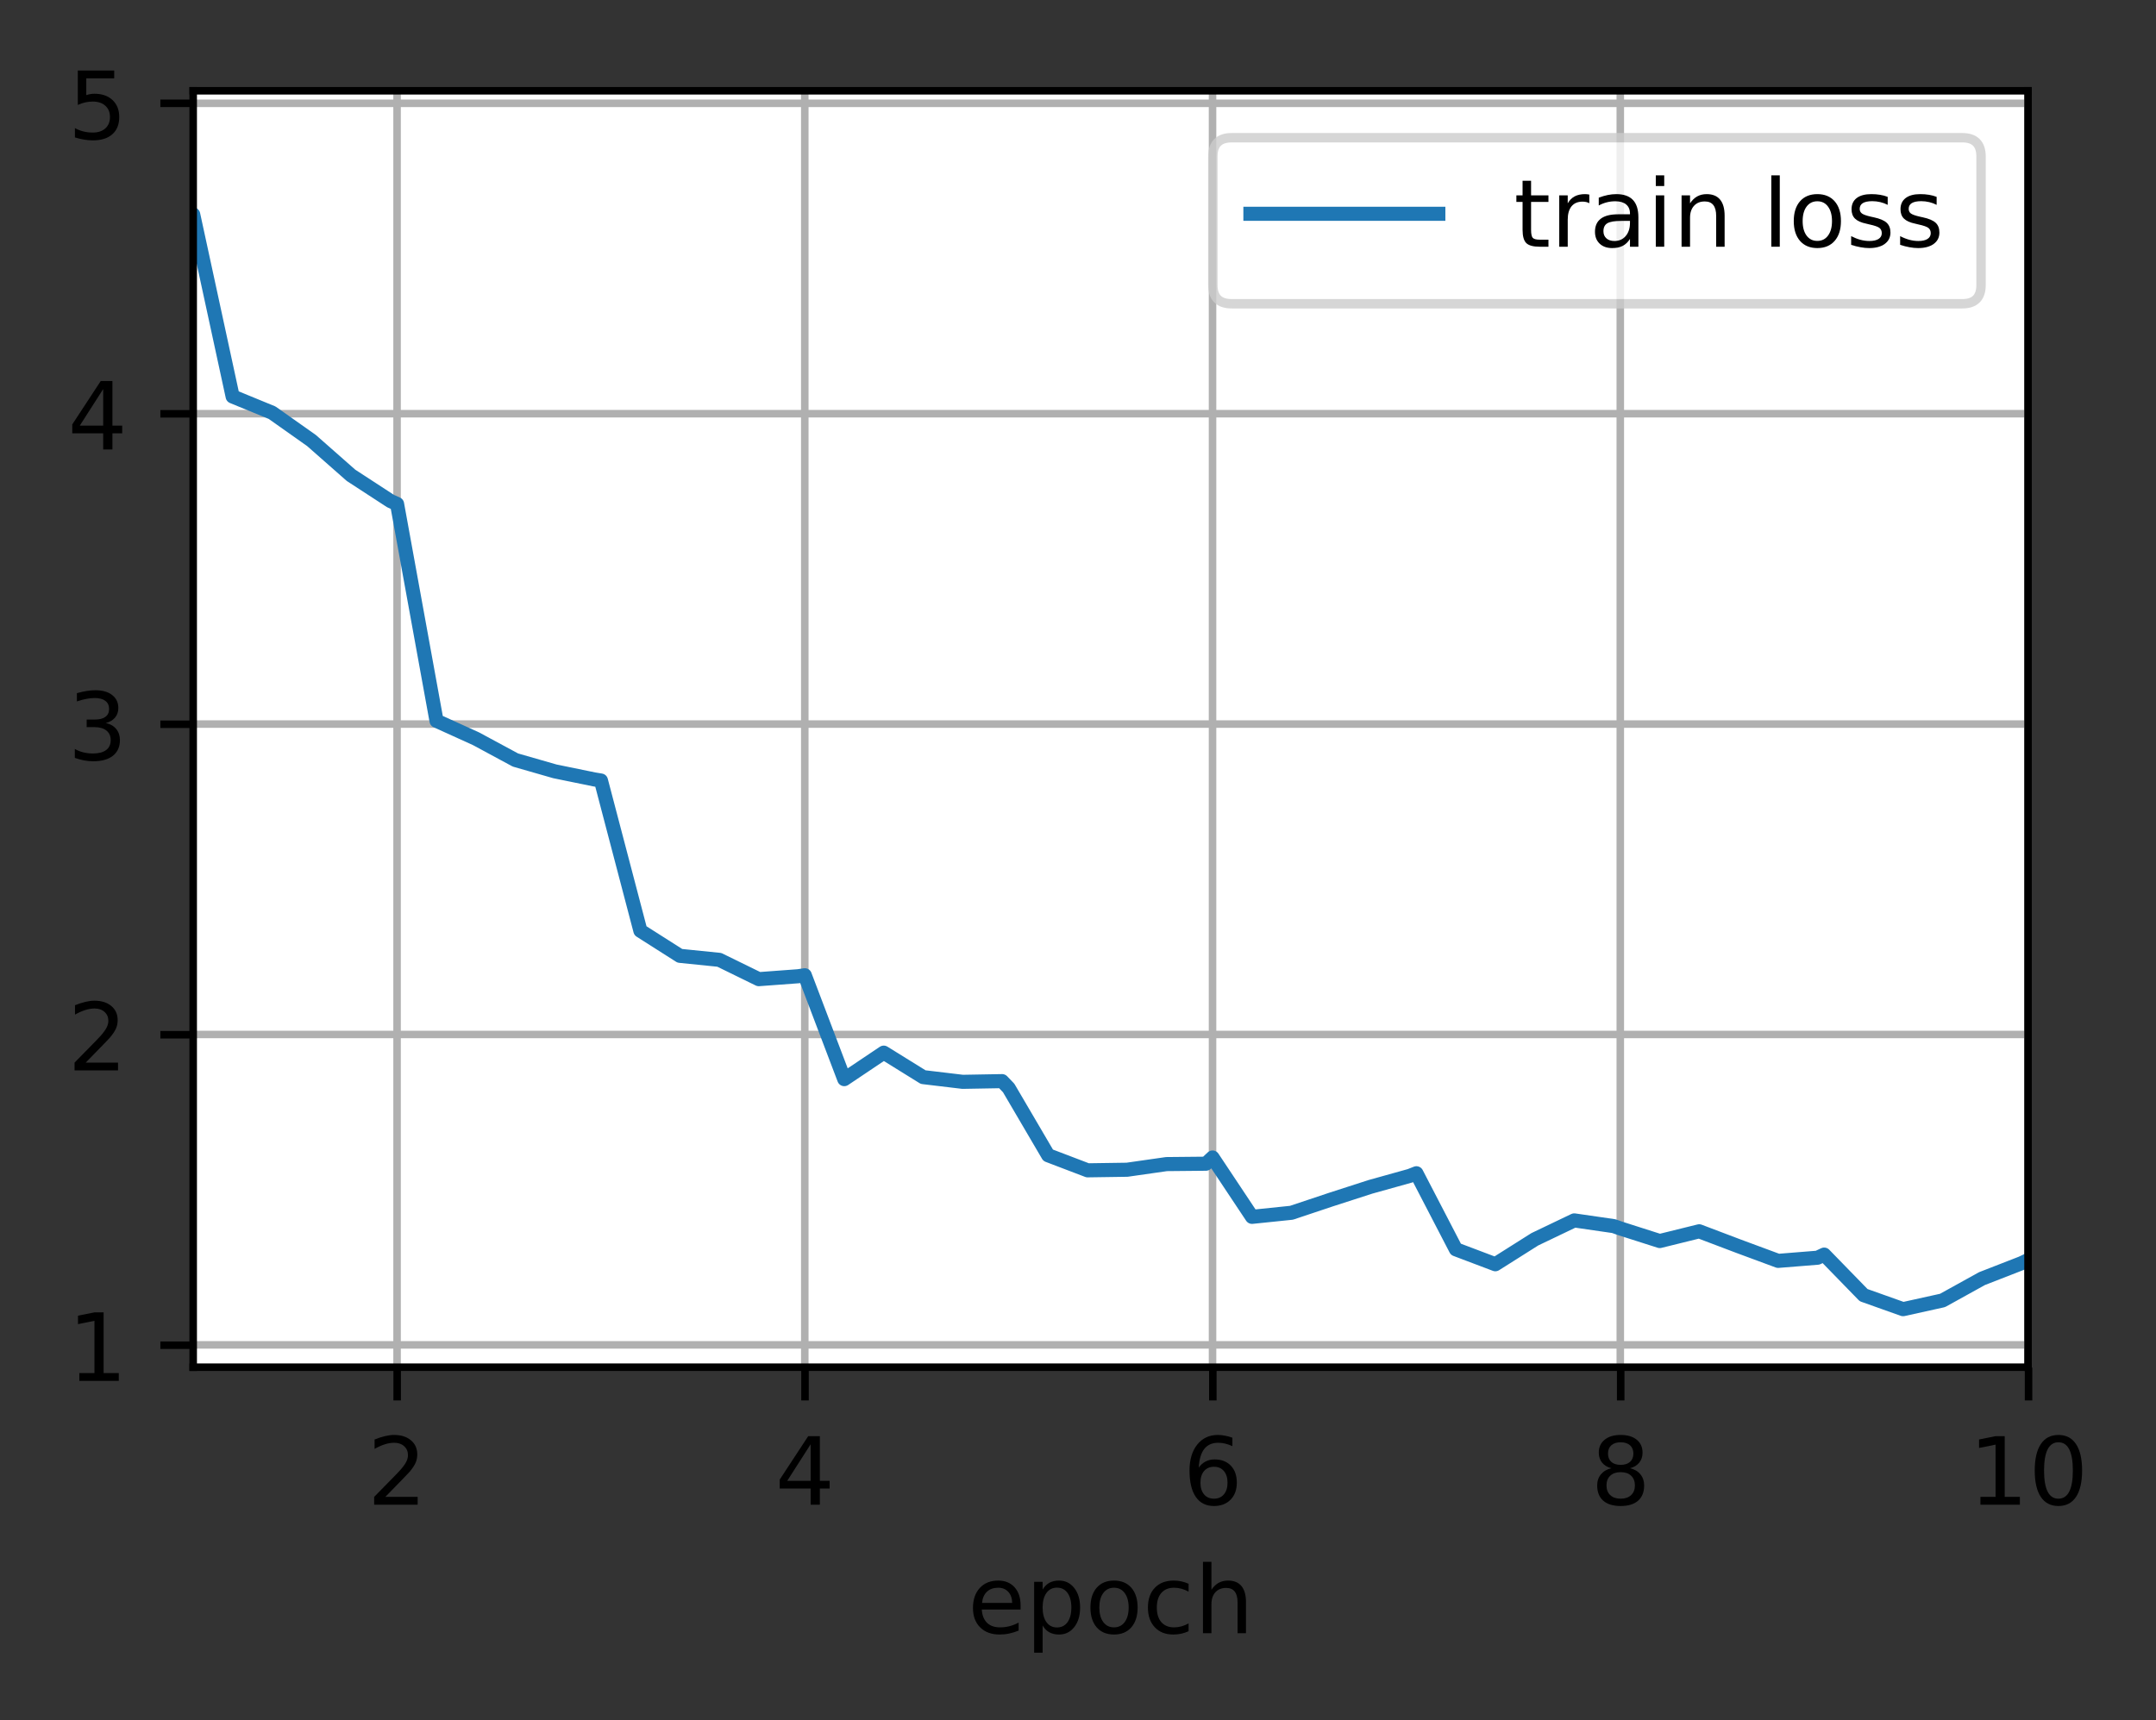 <?xml version="1.0" encoding="UTF-8"?>
<svg xmlns="http://www.w3.org/2000/svg" xmlns:xlink="http://www.w3.org/1999/xlink" width="305.9" height="244.16" viewBox="0 0 305.9 244.16" version="1.1">
<rect x="0" y="0" width="305.9" height="244.16" fill="#333333" stroke="none"/>
<defs>
<clipPath id="clip1">
  <path d="M 55 12.887 L 58 12.887 L 58 194.086 L 55 194.086 Z M 55 12.887 "/>
</clipPath>
<clipPath id="clip2">
  <path d="M 113 12.887 L 115 12.887 L 115 194.086 L 113 194.086 Z M 113 12.887 "/>
</clipPath>
<clipPath id="clip3">
  <path d="M 171 12.887 L 173 12.887 L 173 194.086 L 171 194.086 Z M 171 12.887 "/>
</clipPath>
<clipPath id="clip4">
  <path d="M 229 12.887 L 231 12.887 L 231 194.086 L 229 194.086 Z M 229 12.887 "/>
</clipPath>
<clipPath id="clip5">
  <path d="M 287 12.887 L 287.816 12.887 L 287.816 194.086 L 287 194.086 Z M 287 12.887 "/>
</clipPath>
<clipPath id="clip6">
  <path d="M 27.418 190 L 287.816 190 L 287.816 192 L 27.418 192 Z M 27.418 190 "/>
</clipPath>
<clipPath id="clip7">
  <path d="M 27.418 146 L 287.816 146 L 287.816 148 L 27.418 148 Z M 27.418 146 "/>
</clipPath>
<clipPath id="clip8">
  <path d="M 27.418 102 L 287.816 102 L 287.816 104 L 27.418 104 Z M 27.418 102 "/>
</clipPath>
<clipPath id="clip9">
  <path d="M 27.418 57 L 287.816 57 L 287.816 60 L 27.418 60 Z M 27.418 57 "/>
</clipPath>
<clipPath id="clip10">
  <path d="M 27.418 13 L 287.816 13 L 287.816 16 L 27.418 16 Z M 27.418 13 "/>
</clipPath>
<clipPath id="clip11">
  <path d="M 27.418 19 L 287.816 19 L 287.816 188 L 27.418 188 Z M 27.418 19 "/>
</clipPath>
<filter id="alpha" filterUnits="objectBoundingBox" x="0%" y="0%" width="100%" height="100%">
  <feColorMatrix type="matrix" in="SourceGraphic" values="0 0 0 0 1 0 0 0 0 1 0 0 0 0 1 0 0 0 1 0"/>
</filter>
<mask id="mask0">
  <g filter="url(#alpha)">
<rect x="0" y="0" width="305.9" height="244.16" style="fill:rgb(0%,0%,0%);fill-opacity:0.8;stroke:none;"/>
  </g>
</mask>
<clipPath id="clip12">
  <rect x="0" y="0" width="306" height="245"/>
</clipPath>
<g id="surface5" clip-path="url(#clip12)">
<path style="fill-rule:nonzero;fill:rgb(100%,100%,100%);fill-opacity:1;stroke-width:1;stroke-linecap:butt;stroke-linejoin:miter;stroke:rgb(80%,80%,80%);stroke-opacity:1;stroke-miterlimit:4;" d="M 131.095 32.341 L 208.863 32.341 C 210.196 32.341 210.861 31.676 210.861 30.343 L 210.861 16.664 C 210.861 15.331 210.196 14.663 208.863 14.663 L 131.095 14.663 C 129.762 14.663 129.094 15.331 129.094 16.664 L 129.094 30.343 C 129.094 31.676 129.762 32.341 131.095 32.341 Z M 131.095 32.341 " transform="matrix(1.333,0,0,1.333,0,0)"/>
</g>
</defs>
<g id="surface1">
<path style=" stroke:none;fill-rule:nonzero;fill:rgb(100%,100%,100%);fill-opacity:1;" d="M 27.418 194.086 L 287.816 194.086 L 287.816 12.887 L 27.418 12.887 Z M 27.418 194.086 "/>
<g clip-path="url(#clip1)" clip-rule="nonzero">
<path style="fill:none;stroke-width:0.8;stroke-linecap:square;stroke-linejoin:round;stroke:rgb(69.02%,69.02%,69.02%);stroke-opacity:1;stroke-miterlimit:4;" d="M 42.264 145.564 L 42.264 9.665 " transform="matrix(1.333,0,0,1.333,0,0)"/>
</g>
<path style="fill:none;stroke-width:0.8;stroke-linecap:butt;stroke-linejoin:round;stroke:rgb(0%,0%,0%);stroke-opacity:1;stroke-miterlimit:4;" d="M 0.001 0 L 0.001 3.501 " transform="matrix(1.333,0,0,1.333,56.35,194.085)"/>
<path style=" stroke:none;fill-rule:nonzero;fill:rgb(0%,0%,0%);fill-opacity:1;" d="M 54.668 212.445 L 59.258 212.445 L 59.258 213.551 L 53.086 213.551 L 53.086 212.445 C 53.586 211.926 54.266 211.234 55.125 210.363 C 55.988 209.492 56.527 208.934 56.75 208.68 C 57.172 208.207 57.465 207.809 57.633 207.48 C 57.801 207.152 57.883 206.828 57.883 206.512 C 57.883 205.996 57.703 205.574 57.34 205.25 C 56.977 204.922 56.504 204.762 55.922 204.762 C 55.512 204.762 55.074 204.832 54.617 204.977 C 54.16 205.117 53.672 205.336 53.148 205.629 L 53.148 204.297 C 53.68 204.086 54.172 203.926 54.633 203.816 C 55.094 203.707 55.516 203.652 55.898 203.652 C 56.906 203.652 57.707 203.906 58.305 204.41 C 58.906 204.914 59.203 205.586 59.203 206.426 C 59.203 206.828 59.129 207.207 58.98 207.566 C 58.832 207.922 58.559 208.344 58.164 208.828 C 58.055 208.957 57.711 209.32 57.129 209.922 C 56.547 210.523 55.727 211.363 54.668 212.445 Z M 54.668 212.445 "/>
<g clip-path="url(#clip2)" clip-rule="nonzero">
<path style="fill:none;stroke-width:0.8;stroke-linecap:square;stroke-linejoin:round;stroke:rgb(69.02%,69.02%,69.02%);stroke-opacity:1;stroke-miterlimit:4;" d="M 85.661 145.564 L 85.661 9.665 " transform="matrix(1.333,0,0,1.333,0,0)"/>
</g>
<path style="fill:none;stroke-width:0.8;stroke-linecap:butt;stroke-linejoin:round;stroke:rgb(0%,0%,0%);stroke-opacity:1;stroke-miterlimit:4;" d="M -0.001 0 L -0.001 3.501 " transform="matrix(1.333,0,0,1.333,114.217,194.085)"/>
<path style=" stroke:none;fill-rule:nonzero;fill:rgb(0%,0%,0%);fill-opacity:1;" d="M 115.016 204.977 L 111.695 210.164 L 115.016 210.164 Z M 114.668 203.828 L 116.324 203.828 L 116.324 210.164 L 117.711 210.164 L 117.711 211.258 L 116.324 211.258 L 116.324 213.551 L 115.016 213.551 L 115.016 211.258 L 110.629 211.258 L 110.629 209.988 Z M 114.668 203.828 "/>
<g clip-path="url(#clip3)" clip-rule="nonzero">
<path style="fill:none;stroke-width:0.8;stroke-linecap:square;stroke-linejoin:round;stroke:rgb(69.02%,69.02%,69.02%);stroke-opacity:1;stroke-miterlimit:4;" d="M 129.062 145.564 L 129.062 9.665 " transform="matrix(1.333,0,0,1.333,0,0)"/>
</g>
<path style="fill:none;stroke-width:0.8;stroke-linecap:butt;stroke-linejoin:round;stroke:rgb(0%,0%,0%);stroke-opacity:1;stroke-miterlimit:4;" d="M -0.001 0 L -0.001 3.501 " transform="matrix(1.333,0,0,1.333,172.083,194.085)"/>
<path style=" stroke:none;fill-rule:nonzero;fill:rgb(0%,0%,0%);fill-opacity:1;" d="M 172.242 208.168 C 171.652 208.168 171.184 208.367 170.84 208.773 C 170.496 209.176 170.324 209.727 170.324 210.43 C 170.324 211.129 170.496 211.684 170.84 212.09 C 171.184 212.496 171.652 212.699 172.242 212.699 C 172.836 212.699 173.301 212.496 173.645 212.09 C 173.992 211.684 174.164 211.129 174.164 210.43 C 174.164 209.727 173.992 209.176 173.645 208.773 C 173.301 208.367 172.836 208.168 172.242 208.168 Z M 174.855 204.043 L 174.855 205.242 C 174.523 205.086 174.191 204.969 173.855 204.887 C 173.52 204.801 173.184 204.762 172.855 204.762 C 171.984 204.762 171.324 205.055 170.863 205.641 C 170.406 206.227 170.148 207.109 170.082 208.297 C 170.336 207.918 170.656 207.629 171.043 207.426 C 171.43 207.227 171.855 207.125 172.32 207.125 C 173.297 207.125 174.07 207.422 174.637 208.016 C 175.203 208.605 175.484 209.41 175.484 210.43 C 175.484 211.43 175.191 212.23 174.602 212.836 C 174.008 213.438 173.223 213.738 172.242 213.738 C 171.117 213.738 170.258 213.309 169.664 212.449 C 169.07 211.586 168.773 210.336 168.773 208.699 C 168.773 207.164 169.137 205.938 169.867 205.023 C 170.598 204.109 171.574 203.652 172.801 203.652 C 173.133 203.652 173.465 203.688 173.801 203.754 C 174.137 203.816 174.488 203.914 174.855 204.043 Z M 174.855 204.043 "/>
<g clip-path="url(#clip4)" clip-rule="nonzero">
<path style="fill:none;stroke-width:0.8;stroke-linecap:square;stroke-linejoin:round;stroke:rgb(69.02%,69.02%,69.02%);stroke-opacity:1;stroke-miterlimit:4;" d="M 172.462 145.564 L 172.462 9.665 " transform="matrix(1.333,0,0,1.333,0,0)"/>
</g>
<path style="fill:none;stroke-width:0.8;stroke-linecap:butt;stroke-linejoin:round;stroke:rgb(0%,0%,0%);stroke-opacity:1;stroke-miterlimit:4;" d="M -0.001 0 L -0.001 3.501 " transform="matrix(1.333,0,0,1.333,229.95,194.085)"/>
<path style=" stroke:none;fill-rule:nonzero;fill:rgb(0%,0%,0%);fill-opacity:1;" d="M 229.945 208.934 C 229.32 208.934 228.828 209.102 228.473 209.434 C 228.113 209.77 227.934 210.23 227.934 210.816 C 227.934 211.402 228.113 211.859 228.473 212.195 C 228.828 212.531 229.32 212.699 229.945 212.699 C 230.57 212.699 231.062 212.531 231.422 212.195 C 231.785 211.855 231.965 211.398 231.965 210.816 C 231.965 210.23 231.785 209.77 231.426 209.434 C 231.07 209.102 230.578 208.934 229.945 208.934 Z M 228.633 208.375 C 228.066 208.234 227.629 207.973 227.312 207.586 C 227 207.199 226.84 206.727 226.84 206.172 C 226.84 205.398 227.117 204.781 227.672 204.332 C 228.227 203.879 228.984 203.652 229.945 203.652 C 230.914 203.652 231.672 203.879 232.227 204.332 C 232.777 204.781 233.051 205.398 233.051 206.172 C 233.051 206.727 232.895 207.199 232.578 207.586 C 232.266 207.973 231.828 208.234 231.27 208.375 C 231.902 208.523 232.395 208.812 232.746 209.242 C 233.102 209.672 233.277 210.195 233.277 210.816 C 233.277 211.758 232.992 212.48 232.418 212.984 C 231.84 213.488 231.02 213.738 229.945 213.738 C 228.875 213.738 228.051 213.488 227.477 212.984 C 226.898 212.48 226.613 211.758 226.613 210.816 C 226.613 210.195 226.789 209.672 227.145 209.242 C 227.504 208.812 227.996 208.523 228.633 208.375 Z M 228.148 206.297 C 228.148 206.801 228.309 207.191 228.621 207.477 C 228.938 207.758 229.379 207.898 229.945 207.898 C 230.512 207.898 230.953 207.758 231.27 207.477 C 231.59 207.191 231.75 206.801 231.75 206.297 C 231.75 205.793 231.59 205.402 231.27 205.117 C 230.953 204.836 230.512 204.695 229.945 204.695 C 229.379 204.695 228.938 204.836 228.621 205.117 C 228.309 205.402 228.148 205.793 228.148 206.297 Z M 228.148 206.297 "/>
<g clip-path="url(#clip5)" clip-rule="nonzero">
<path style="fill:none;stroke-width:0.8;stroke-linecap:square;stroke-linejoin:round;stroke:rgb(69.02%,69.02%,69.02%);stroke-opacity:1;stroke-miterlimit:4;" d="M 215.862 145.564 L 215.862 9.665 " transform="matrix(1.333,0,0,1.333,0,0)"/>
</g>
<path style="fill:none;stroke-width:0.8;stroke-linecap:butt;stroke-linejoin:round;stroke:rgb(0%,0%,0%);stroke-opacity:1;stroke-miterlimit:4;" d="M -0 0 L -0 3.501 " transform="matrix(1.333,0,0,1.333,287.817,194.085)"/>
<path style=" stroke:none;fill-rule:nonzero;fill:rgb(0%,0%,0%);fill-opacity:1;" d="M 280.988 212.445 L 283.137 212.445 L 283.137 205.027 L 280.797 205.496 L 280.797 204.297 L 283.121 203.828 L 284.438 203.828 L 284.438 212.445 L 286.586 212.445 L 286.586 213.551 L 280.988 213.551 Z M 280.988 212.445 "/>
<path style=" stroke:none;fill-rule:nonzero;fill:rgb(0%,0%,0%);fill-opacity:1;" d="M 292.055 204.695 C 291.379 204.695 290.867 205.027 290.527 205.695 C 290.188 206.359 290.016 207.363 290.016 208.699 C 290.016 210.031 290.188 211.031 290.527 211.699 C 290.867 212.363 291.379 212.699 292.055 212.699 C 292.734 212.699 293.246 212.363 293.586 211.699 C 293.93 211.031 294.102 210.031 294.102 208.699 C 294.102 207.363 293.93 206.359 293.586 205.695 C 293.246 205.027 292.734 204.695 292.055 204.695 Z M 292.055 203.652 C 293.145 203.652 293.977 204.086 294.551 204.949 C 295.125 205.809 295.414 207.059 295.414 208.699 C 295.414 210.336 295.125 211.586 294.551 212.449 C 293.977 213.309 293.145 213.738 292.055 213.738 C 290.965 213.738 290.133 213.309 289.559 212.449 C 288.984 211.586 288.695 210.336 288.695 208.699 C 288.695 207.059 288.984 205.809 289.559 204.949 C 290.133 204.086 290.965 203.652 292.055 203.652 Z M 292.055 203.652 "/>
<path style=" stroke:none;fill-rule:nonzero;fill:rgb(0%,0%,0%);fill-opacity:1;" d="M 144.805 227.84 L 144.805 228.426 L 139.297 228.426 C 139.352 229.254 139.598 229.879 140.043 230.312 C 140.488 230.746 141.109 230.961 141.902 230.961 C 142.363 230.961 142.809 230.902 143.238 230.793 C 143.672 230.68 144.102 230.508 144.527 230.285 L 144.527 231.418 C 144.098 231.598 143.656 231.738 143.203 231.832 C 142.754 231.93 142.297 231.977 141.832 231.977 C 140.668 231.977 139.746 231.641 139.066 230.961 C 138.387 230.285 138.047 229.367 138.047 228.211 C 138.047 227.02 138.371 226.074 139.016 225.371 C 139.66 224.672 140.527 224.32 141.621 224.32 C 142.602 224.32 143.379 224.637 143.949 225.27 C 144.52 225.898 144.805 226.758 144.805 227.84 Z M 143.609 227.488 C 143.602 226.836 143.418 226.312 143.059 225.922 C 142.699 225.531 142.227 225.336 141.637 225.336 C 140.969 225.336 140.434 225.523 140.031 225.902 C 139.629 226.281 139.398 226.812 139.336 227.496 Z M 143.609 227.488 "/>
<path style=" stroke:none;fill-rule:nonzero;fill:rgb(0%,0%,0%);fill-opacity:1;" d="M 147.93 230.695 L 147.93 234.559 L 146.727 234.559 L 146.727 224.496 L 147.93 224.496 L 147.93 225.602 C 148.184 225.168 148.5 224.848 148.883 224.637 C 149.27 224.426 149.727 224.32 150.262 224.32 C 151.148 224.32 151.867 224.672 152.418 225.375 C 152.973 226.078 153.25 227.004 153.25 228.148 C 153.25 229.293 152.973 230.219 152.418 230.922 C 151.867 231.625 151.148 231.977 150.262 231.977 C 149.727 231.977 149.27 231.871 148.883 231.66 C 148.5 231.449 148.184 231.129 147.93 230.695 Z M 152.008 228.148 C 152.008 227.266 151.824 226.578 151.465 226.074 C 151.102 225.574 150.602 225.324 149.969 225.324 C 149.336 225.324 148.836 225.574 148.473 226.074 C 148.113 226.578 147.93 227.266 147.93 228.148 C 147.93 229.027 148.113 229.719 148.473 230.223 C 148.836 230.723 149.336 230.973 149.969 230.973 C 150.602 230.973 151.102 230.723 151.465 230.223 C 151.824 229.719 152.008 229.027 152.008 228.148 Z M 152.008 228.148 "/>
<path style=" stroke:none;fill-rule:nonzero;fill:rgb(0%,0%,0%);fill-opacity:1;" d="M 158.059 225.336 C 157.418 225.336 156.91 225.586 156.539 226.086 C 156.164 226.59 155.977 227.277 155.977 228.148 C 155.977 229.02 156.164 229.707 156.535 230.207 C 156.906 230.711 157.414 230.961 158.059 230.961 C 158.699 230.961 159.203 230.707 159.578 230.207 C 159.949 229.703 160.137 229.016 160.137 228.148 C 160.137 227.285 159.949 226.598 159.578 226.094 C 159.203 225.59 158.699 225.336 158.059 225.336 Z M 158.059 224.32 C 159.102 224.32 159.922 224.66 160.516 225.336 C 161.109 226.016 161.41 226.949 161.41 228.148 C 161.41 229.34 161.109 230.277 160.516 230.957 C 159.922 231.637 159.102 231.977 158.059 231.977 C 157.016 231.977 156.195 231.637 155.602 230.957 C 155.012 230.277 154.715 229.34 154.715 228.148 C 154.715 226.949 155.012 226.016 155.602 225.336 C 156.195 224.66 157.016 224.32 158.059 224.32 Z M 158.059 224.32 "/>
<path style=" stroke:none;fill-rule:nonzero;fill:rgb(0%,0%,0%);fill-opacity:1;" d="M 168.641 224.773 L 168.641 225.895 C 168.301 225.707 167.961 225.566 167.621 225.477 C 167.281 225.383 166.938 225.336 166.59 225.336 C 165.812 225.336 165.207 225.582 164.777 226.074 C 164.348 226.566 164.133 227.258 164.133 228.148 C 164.133 229.039 164.348 229.73 164.777 230.223 C 165.207 230.715 165.812 230.961 166.59 230.961 C 166.938 230.961 167.281 230.914 167.621 230.82 C 167.961 230.727 168.301 230.586 168.641 230.398 L 168.641 231.508 C 168.305 231.664 167.961 231.781 167.602 231.859 C 167.246 231.938 166.863 231.977 166.461 231.977 C 165.359 231.977 164.488 231.633 163.84 230.941 C 163.195 230.25 162.871 229.32 162.871 228.148 C 162.871 226.957 163.199 226.023 163.852 225.344 C 164.504 224.66 165.402 224.32 166.539 224.32 C 166.906 224.32 167.266 224.359 167.617 224.434 C 167.969 224.512 168.309 224.625 168.641 224.773 Z M 168.641 224.773 "/>
<path style=" stroke:none;fill-rule:nonzero;fill:rgb(0%,0%,0%);fill-opacity:1;" d="M 176.785 227.387 L 176.785 231.789 L 175.59 231.789 L 175.59 227.426 C 175.59 226.734 175.453 226.219 175.184 225.879 C 174.914 225.535 174.512 225.363 173.973 225.363 C 173.328 225.363 172.816 225.57 172.441 225.98 C 172.07 226.391 171.883 226.953 171.883 227.668 L 171.883 231.789 L 170.68 231.789 L 170.68 221.656 L 171.883 221.656 L 171.883 225.629 C 172.168 225.191 172.508 224.863 172.895 224.645 C 173.285 224.43 173.73 224.32 174.242 224.32 C 175.078 224.32 175.711 224.578 176.141 225.098 C 176.57 225.617 176.785 226.379 176.785 227.387 Z M 176.785 227.387 "/>
<g clip-path="url(#clip6)" clip-rule="nonzero">
<path style="fill:none;stroke-width:0.8;stroke-linecap:square;stroke-linejoin:round;stroke:rgb(69.02%,69.02%,69.02%);stroke-opacity:1;stroke-miterlimit:4;" d="M 20.563 143.186 L 215.862 143.186 " transform="matrix(1.333,0,0,1.333,0,0)"/>
</g>
<path style="fill:none;stroke-width:0.8;stroke-linecap:butt;stroke-linejoin:round;stroke:rgb(0%,0%,0%);stroke-opacity:1;stroke-miterlimit:4;" d="M 0.001 0 L -3.5 0 " transform="matrix(1.333,0,0,1.333,27.417,190.914)"/>
<path style=" stroke:none;fill-rule:nonzero;fill:rgb(0%,0%,0%);fill-opacity:1;" d="M 11.254 194.871 L 13.402 194.871 L 13.402 187.457 L 11.066 187.926 L 11.066 186.727 L 13.391 186.258 L 14.703 186.258 L 14.703 194.871 L 16.852 194.871 L 16.852 195.98 L 11.254 195.98 Z M 11.254 194.871 "/>
<g clip-path="url(#clip7)" clip-rule="nonzero">
<path style="fill:none;stroke-width:0.8;stroke-linecap:square;stroke-linejoin:round;stroke:rgb(69.02%,69.02%,69.02%);stroke-opacity:1;stroke-miterlimit:4;" d="M 20.563 110.139 L 215.862 110.139 " transform="matrix(1.333,0,0,1.333,0,0)"/>
</g>
<path style="fill:none;stroke-width:0.8;stroke-linecap:butt;stroke-linejoin:round;stroke:rgb(0%,0%,0%);stroke-opacity:1;stroke-miterlimit:4;" d="M 0.001 -0 L -3.5 -0 " transform="matrix(1.333,0,0,1.333,27.417,146.852)"/>
<path style=" stroke:none;fill-rule:nonzero;fill:rgb(0%,0%,0%);fill-opacity:1;" d="M 12.16 150.812 L 16.746 150.812 L 16.746 151.918 L 10.578 151.918 L 10.578 150.812 C 11.074 150.293 11.754 149.602 12.617 148.73 C 13.48 147.859 14.02 147.301 14.242 147.047 C 14.664 146.574 14.957 146.176 15.121 145.848 C 15.289 145.52 15.375 145.195 15.375 144.879 C 15.375 144.363 15.195 143.941 14.832 143.617 C 14.469 143.289 13.996 143.129 13.414 143.129 C 13.004 143.129 12.566 143.199 12.109 143.344 C 11.652 143.484 11.164 143.703 10.641 143.996 L 10.641 142.664 C 11.172 142.453 11.664 142.293 12.125 142.184 C 12.586 142.074 13.008 142.02 13.391 142.02 C 14.398 142.02 15.199 142.273 15.797 142.777 C 16.398 143.281 16.695 143.953 16.695 144.793 C 16.695 145.195 16.621 145.574 16.473 145.934 C 16.32 146.289 16.051 146.711 15.652 147.195 C 15.547 147.324 15.199 147.688 14.617 148.289 C 14.039 148.891 13.219 149.73 12.16 150.812 Z M 12.16 150.812 "/>
<g clip-path="url(#clip8)" clip-rule="nonzero">
<path style="fill:none;stroke-width:0.8;stroke-linecap:square;stroke-linejoin:round;stroke:rgb(69.02%,69.02%,69.02%);stroke-opacity:1;stroke-miterlimit:4;" d="M 20.563 77.092 L 215.862 77.092 " transform="matrix(1.333,0,0,1.333,0,0)"/>
</g>
<path style="fill:none;stroke-width:0.8;stroke-linecap:butt;stroke-linejoin:round;stroke:rgb(0%,0%,0%);stroke-opacity:1;stroke-miterlimit:4;" d="M 0.001 -0 L -3.5 -0 " transform="matrix(1.333,0,0,1.333,27.417,102.79)"/>
<path style=" stroke:none;fill-rule:nonzero;fill:rgb(0%,0%,0%);fill-opacity:1;" d="M 15.012 102.613 C 15.641 102.75 16.129 103.027 16.484 103.457 C 16.836 103.879 17.016 104.406 17.016 105.031 C 17.016 105.988 16.684 106.73 16.023 107.258 C 15.367 107.781 14.43 108.043 13.211 108.043 C 12.805 108.043 12.387 108.004 11.953 107.926 C 11.523 107.844 11.078 107.723 10.617 107.562 L 10.617 106.293 C 10.98 106.504 11.379 106.664 11.812 106.773 C 12.246 106.883 12.703 106.938 13.176 106.938 C 14 106.938 14.625 106.773 15.059 106.449 C 15.492 106.125 15.707 105.652 15.707 105.031 C 15.707 104.457 15.504 104.008 15.105 103.688 C 14.703 103.363 14.145 103.199 13.43 103.199 L 12.297 103.199 L 12.297 102.121 L 13.48 102.121 C 14.129 102.121 14.621 101.992 14.965 101.73 C 15.309 101.473 15.48 101.102 15.48 100.617 C 15.48 100.117 15.301 99.734 14.949 99.469 C 14.594 99.199 14.09 99.066 13.43 99.066 C 13.066 99.066 12.68 99.105 12.27 99.184 C 11.855 99.262 11.402 99.383 10.91 99.547 L 10.91 98.375 C 11.41 98.238 11.875 98.133 12.312 98.062 C 12.75 97.992 13.16 97.961 13.547 97.961 C 14.543 97.961 15.336 98.188 15.914 98.641 C 16.496 99.094 16.789 99.707 16.789 100.477 C 16.789 101.016 16.633 101.473 16.324 101.844 C 16.016 102.215 15.578 102.469 15.012 102.613 Z M 15.012 102.613 "/>
<g clip-path="url(#clip9)" clip-rule="nonzero">
<path style="fill:none;stroke-width:0.8;stroke-linecap:square;stroke-linejoin:round;stroke:rgb(69.02%,69.02%,69.02%);stroke-opacity:1;stroke-miterlimit:4;" d="M 20.563 44.045 L 215.862 44.045 " transform="matrix(1.333,0,0,1.333,0,0)"/>
</g>
<path style="fill:none;stroke-width:0.8;stroke-linecap:butt;stroke-linejoin:round;stroke:rgb(0%,0%,0%);stroke-opacity:1;stroke-miterlimit:4;" d="M 0.001 -0.001 L -3.5 -0.001 " transform="matrix(1.333,0,0,1.333,27.417,58.728)"/>
<path style=" stroke:none;fill-rule:nonzero;fill:rgb(0%,0%,0%);fill-opacity:1;" d="M 14.641 55.219 L 11.32 60.406 L 14.641 60.406 Z M 14.293 54.074 L 15.949 54.074 L 15.949 60.406 L 17.336 60.406 L 17.336 61.5 L 15.949 61.5 L 15.949 63.793 L 14.641 63.793 L 14.641 61.5 L 10.254 61.5 L 10.254 60.234 Z M 14.293 54.074 "/>
<g clip-path="url(#clip10)" clip-rule="nonzero">
<path style="fill:none;stroke-width:0.8;stroke-linecap:square;stroke-linejoin:round;stroke:rgb(69.02%,69.02%,69.02%);stroke-opacity:1;stroke-miterlimit:4;" d="M 20.563 10.998 L 215.862 10.998 " transform="matrix(1.333,0,0,1.333,0,0)"/>
</g>
<path style="fill:none;stroke-width:0.8;stroke-linecap:butt;stroke-linejoin:round;stroke:rgb(0%,0%,0%);stroke-opacity:1;stroke-miterlimit:4;" d="M 0.001 -0.001 L -3.5 -0.001 " transform="matrix(1.333,0,0,1.333,27.417,14.666)"/>
<path style=" stroke:none;fill-rule:nonzero;fill:rgb(0%,0%,0%);fill-opacity:1;" d="M 11.039 10.012 L 16.203 10.012 L 16.203 11.117 L 12.242 11.117 L 12.242 13.5 C 12.434 13.434 12.625 13.387 12.816 13.355 C 13.008 13.32 13.199 13.305 13.391 13.305 C 14.473 13.305 15.332 13.602 15.965 14.199 C 16.602 14.793 16.918 15.598 16.918 16.613 C 16.918 17.66 16.594 18.473 15.941 19.051 C 15.289 19.633 14.371 19.922 13.188 19.922 C 12.777 19.922 12.363 19.887 11.941 19.816 C 11.516 19.746 11.082 19.645 10.629 19.504 L 10.629 18.18 C 11.02 18.395 11.422 18.551 11.84 18.656 C 12.258 18.762 12.695 18.812 13.16 18.812 C 13.91 18.812 14.508 18.617 14.945 18.223 C 15.383 17.828 15.602 17.289 15.602 16.613 C 15.602 15.938 15.383 15.402 14.945 15.008 C 14.508 14.609 13.91 14.414 13.16 14.414 C 12.809 14.414 12.457 14.453 12.109 14.527 C 11.758 14.605 11.402 14.727 11.039 14.895 Z M 11.039 10.012 "/>
<g clip-path="url(#clip11)" clip-rule="nonzero">
<path style="fill:none;stroke-width:1.5;stroke-linecap:square;stroke-linejoin:round;stroke:rgb(12.157%,46.667%,70.588%);stroke-opacity:1;stroke-miterlimit:4;" d="M 3.062 15.841 L 7.263 17.936 L 11.464 19.708 L 15.662 20.892 L 19.863 22.318 L 20.563 22.831 L 24.762 42.214 L 28.963 43.939 L 33.161 46.907 L 37.362 50.607 L 41.563 53.344 L 42.264 53.66 L 46.462 76.746 L 50.663 78.653 L 54.861 80.918 L 59.062 82.125 L 63.264 82.986 L 63.964 83.101 L 68.162 99.094 L 72.363 101.766 L 76.562 102.193 L 80.763 104.25 L 84.964 103.939 L 85.661 103.834 L 89.862 114.894 L 94.063 112.075 L 98.262 114.68 L 102.463 115.181 L 106.661 115.107 L 107.361 115.837 L 111.562 123 L 115.764 124.603 L 119.962 124.541 L 124.163 123.94 L 128.361 123.899 L 129.062 123.24 L 133.263 129.557 L 137.464 129.123 L 141.662 127.72 L 145.863 126.363 L 150.062 125.191 L 150.762 124.916 L 154.963 133.014 L 159.161 134.602 L 163.362 131.947 L 167.563 129.935 L 171.762 130.544 L 172.462 130.79 L 176.663 132.132 L 180.861 131.095 L 185.062 132.688 L 189.264 134.244 L 193.462 133.907 L 194.162 133.576 L 198.363 137.892 L 202.562 139.386 L 206.763 138.457 L 210.964 136.131 L 215.162 134.496 L 215.862 134.162 " transform="matrix(1.333,0,0,1.333,0,0)"/>
</g>
<path style="fill:none;stroke-width:0.8;stroke-linecap:square;stroke-linejoin:miter;stroke:rgb(0%,0%,0%);stroke-opacity:1;stroke-miterlimit:4;" d="M 20.563 145.564 L 20.563 9.665 " transform="matrix(1.333,0,0,1.333,0,0)"/>
<path style="fill:none;stroke-width:0.8;stroke-linecap:square;stroke-linejoin:miter;stroke:rgb(0%,0%,0%);stroke-opacity:1;stroke-miterlimit:4;" d="M 215.862 145.564 L 215.862 9.665 " transform="matrix(1.333,0,0,1.333,0,0)"/>
<path style="fill:none;stroke-width:0.8;stroke-linecap:square;stroke-linejoin:miter;stroke:rgb(0%,0%,0%);stroke-opacity:1;stroke-miterlimit:4;" d="M 20.563 145.564 L 215.862 145.564 " transform="matrix(1.333,0,0,1.333,0,0)"/>
<path style="fill:none;stroke-width:0.8;stroke-linecap:square;stroke-linejoin:miter;stroke:rgb(0%,0%,0%);stroke-opacity:1;stroke-miterlimit:4;" d="M 20.563 9.665 L 215.862 9.665 " transform="matrix(1.333,0,0,1.333,0,0)"/>
<use xlink:href="#surface5" mask="url(#mask0)"/>
<path style="fill:none;stroke-width:1.5;stroke-linecap:square;stroke-linejoin:round;stroke:rgb(12.157%,46.667%,70.588%);stroke-opacity:1;stroke-miterlimit:4;" d="M 133.093 22.764 L 153.094 22.764 " transform="matrix(1.333,0,0,1.333,0,0)"/>
<path style=" stroke:none;fill-rule:nonzero;fill:rgb(0%,0%,0%);fill-opacity:1;" d="M 217.234 25.652 L 217.234 27.727 L 219.699 27.727 L 219.699 28.656 L 217.234 28.656 L 217.234 32.613 C 217.234 33.211 217.316 33.59 217.477 33.762 C 217.641 33.93 217.973 34.016 218.473 34.016 L 219.699 34.016 L 219.699 35.016 L 218.473 35.016 C 217.547 35.016 216.906 34.844 216.555 34.5 C 216.203 34.152 216.027 33.527 216.027 32.613 L 216.027 28.656 L 215.148 28.656 L 215.148 27.727 L 216.027 27.727 L 216.027 25.652 Z M 217.234 25.652 "/>
<path style=" stroke:none;fill-rule:nonzero;fill:rgb(0%,0%,0%);fill-opacity:1;" d="M 225.5 28.844 C 225.367 28.766 225.219 28.711 225.062 28.672 C 224.902 28.637 224.73 28.617 224.539 28.617 C 223.859 28.617 223.34 28.836 222.977 29.277 C 222.617 29.719 222.434 30.352 222.434 31.176 L 222.434 35.016 L 221.23 35.016 L 221.23 27.727 L 222.434 27.727 L 222.434 28.859 C 222.688 28.414 223.016 28.086 223.418 27.871 C 223.82 27.656 224.312 27.551 224.891 27.551 C 224.973 27.551 225.062 27.555 225.164 27.566 C 225.262 27.578 225.375 27.594 225.496 27.613 Z M 225.5 28.844 "/>
<path style=" stroke:none;fill-rule:nonzero;fill:rgb(0%,0%,0%);fill-opacity:1;" d="M 230.07 31.352 C 229.105 31.352 228.434 31.461 228.059 31.684 C 227.688 31.902 227.5 32.281 227.5 32.816 C 227.5 33.242 227.641 33.578 227.922 33.828 C 228.199 34.078 228.582 34.203 229.062 34.203 C 229.727 34.203 230.262 33.965 230.66 33.496 C 231.062 33.023 231.266 32.398 231.266 31.617 L 231.266 31.352 Z M 232.461 30.855 L 232.461 35.016 L 231.266 35.016 L 231.266 33.91 C 230.988 34.352 230.648 34.68 230.242 34.891 C 229.832 35.102 229.332 35.207 228.742 35.207 C 227.996 35.207 227.402 34.996 226.961 34.578 C 226.52 34.156 226.301 33.598 226.301 32.895 C 226.301 32.074 226.574 31.457 227.125 31.039 C 227.676 30.621 228.492 30.414 229.582 30.414 L 231.266 30.414 L 231.266 30.297 C 231.266 29.746 231.082 29.316 230.719 29.016 C 230.359 28.715 229.848 28.566 229.191 28.566 C 228.777 28.566 228.371 28.613 227.973 28.715 C 227.578 28.816 227.199 28.965 226.836 29.164 L 226.836 28.055 C 227.273 27.887 227.699 27.762 228.113 27.676 C 228.523 27.594 228.926 27.551 229.316 27.551 C 230.371 27.551 231.16 27.824 231.68 28.371 C 232.203 28.918 232.461 29.746 232.461 30.855 Z M 232.461 30.855 "/>
<path style=" stroke:none;fill-rule:nonzero;fill:rgb(0%,0%,0%);fill-opacity:1;" d="M 234.93 27.727 L 236.125 27.727 L 236.125 35.016 L 234.93 35.016 Z M 234.93 24.887 L 236.125 24.887 L 236.125 26.402 L 234.93 26.402 Z M 234.93 24.887 "/>
<path style=" stroke:none;fill-rule:nonzero;fill:rgb(0%,0%,0%);fill-opacity:1;" d="M 244.695 30.613 L 244.695 35.016 L 243.496 35.016 L 243.496 30.652 C 243.496 29.965 243.363 29.449 243.094 29.105 C 242.824 28.762 242.422 28.59 241.883 28.59 C 241.234 28.59 240.727 28.797 240.352 29.211 C 239.977 29.621 239.789 30.184 239.789 30.895 L 239.789 35.016 L 238.586 35.016 L 238.586 27.727 L 239.789 27.727 L 239.789 28.859 C 240.078 28.418 240.414 28.09 240.805 27.875 C 241.191 27.66 241.641 27.551 242.148 27.551 C 242.988 27.551 243.621 27.809 244.051 28.328 C 244.48 28.844 244.695 29.609 244.695 30.613 Z M 244.695 30.613 "/>
<path style=" stroke:none;fill-rule:nonzero;fill:rgb(0%,0%,0%);fill-opacity:1;" d="M 251.32 24.887 L 252.52 24.887 L 252.52 35.016 L 251.32 35.016 Z M 251.32 24.887 "/>
<path style=" stroke:none;fill-rule:nonzero;fill:rgb(0%,0%,0%);fill-opacity:1;" d="M 257.852 28.566 C 257.211 28.566 256.703 28.816 256.328 29.316 C 255.953 29.816 255.766 30.504 255.766 31.379 C 255.766 32.25 255.953 32.938 256.324 33.438 C 256.695 33.938 257.203 34.191 257.852 34.191 C 258.488 34.191 258.996 33.938 259.367 33.434 C 259.742 32.93 259.93 32.246 259.93 31.379 C 259.93 30.512 259.742 29.828 259.367 29.324 C 258.996 28.816 258.488 28.566 257.852 28.566 Z M 257.852 27.551 C 258.891 27.551 259.711 27.891 260.305 28.566 C 260.902 29.242 261.199 30.18 261.199 31.379 C 261.199 32.57 260.902 33.508 260.305 34.188 C 259.711 34.867 258.891 35.207 257.852 35.207 C 256.805 35.207 255.984 34.867 255.391 34.188 C 254.801 33.508 254.504 32.57 254.504 31.379 C 254.504 30.18 254.801 29.242 255.391 28.566 C 255.984 27.891 256.805 27.551 257.852 27.551 Z M 257.852 27.551 "/>
<path style=" stroke:none;fill-rule:nonzero;fill:rgb(0%,0%,0%);fill-opacity:1;" d="M 267.832 27.941 L 267.832 29.074 C 267.492 28.898 267.141 28.77 266.777 28.684 C 266.414 28.598 266.035 28.551 265.645 28.551 C 265.051 28.551 264.602 28.645 264.305 28.824 C 264.008 29.008 263.859 29.281 263.859 29.645 C 263.859 29.922 263.965 30.141 264.18 30.301 C 264.391 30.457 264.82 30.609 265.461 30.754 L 265.871 30.844 C 266.723 31.027 267.328 31.281 267.684 31.613 C 268.043 31.945 268.223 32.41 268.223 33.004 C 268.223 33.684 267.953 34.219 267.418 34.613 C 266.883 35.008 266.145 35.207 265.207 35.207 C 264.816 35.207 264.41 35.168 263.988 35.09 C 263.562 35.016 263.117 34.902 262.648 34.75 L 262.648 33.512 C 263.094 33.742 263.527 33.914 263.957 34.031 C 264.387 34.145 264.812 34.203 265.234 34.203 C 265.801 34.203 266.234 34.105 266.535 33.914 C 266.84 33.719 266.992 33.445 266.992 33.098 C 266.992 32.77 266.883 32.523 266.664 32.348 C 266.445 32.176 265.965 32.008 265.223 31.848 L 264.805 31.746 C 264.062 31.594 263.527 31.352 263.195 31.027 C 262.867 30.707 262.703 30.262 262.703 29.699 C 262.703 29.012 262.945 28.484 263.43 28.109 C 263.918 27.738 264.609 27.551 265.504 27.551 C 265.945 27.551 266.359 27.582 266.75 27.648 C 267.141 27.711 267.504 27.809 267.832 27.941 Z M 267.832 27.941 "/>
<path style=" stroke:none;fill-rule:nonzero;fill:rgb(0%,0%,0%);fill-opacity:1;" d="M 274.777 27.941 L 274.777 29.074 C 274.441 28.898 274.09 28.77 273.723 28.684 C 273.359 28.598 272.98 28.551 272.59 28.551 C 271.996 28.551 271.551 28.645 271.254 28.824 C 270.957 29.008 270.809 29.281 270.809 29.645 C 270.809 29.922 270.914 30.141 271.125 30.301 C 271.34 30.457 271.766 30.609 272.41 30.754 L 272.82 30.844 C 273.668 31.027 274.273 31.281 274.633 31.613 C 274.992 31.945 275.168 32.41 275.168 33.004 C 275.168 33.684 274.902 34.219 274.367 34.613 C 273.828 35.008 273.094 35.207 272.156 35.207 C 271.766 35.207 271.359 35.168 270.934 35.09 C 270.512 35.016 270.066 34.902 269.598 34.75 L 269.598 33.512 C 270.039 33.742 270.477 33.914 270.906 34.031 C 271.336 34.145 271.762 34.203 272.184 34.203 C 272.746 34.203 273.18 34.105 273.48 33.914 C 273.785 33.719 273.938 33.445 273.938 33.098 C 273.938 32.77 273.828 32.523 273.609 32.348 C 273.391 32.176 272.91 32.008 272.168 31.848 L 271.75 31.746 C 271.008 31.594 270.473 31.352 270.141 31.027 C 269.812 30.707 269.648 30.262 269.648 29.699 C 269.648 29.012 269.891 28.484 270.379 28.109 C 270.863 27.738 271.555 27.551 272.449 27.551 C 272.891 27.551 273.305 27.582 273.695 27.648 C 274.09 27.711 274.449 27.809 274.777 27.941 Z M 274.777 27.941 "/>
</g>
</svg>
